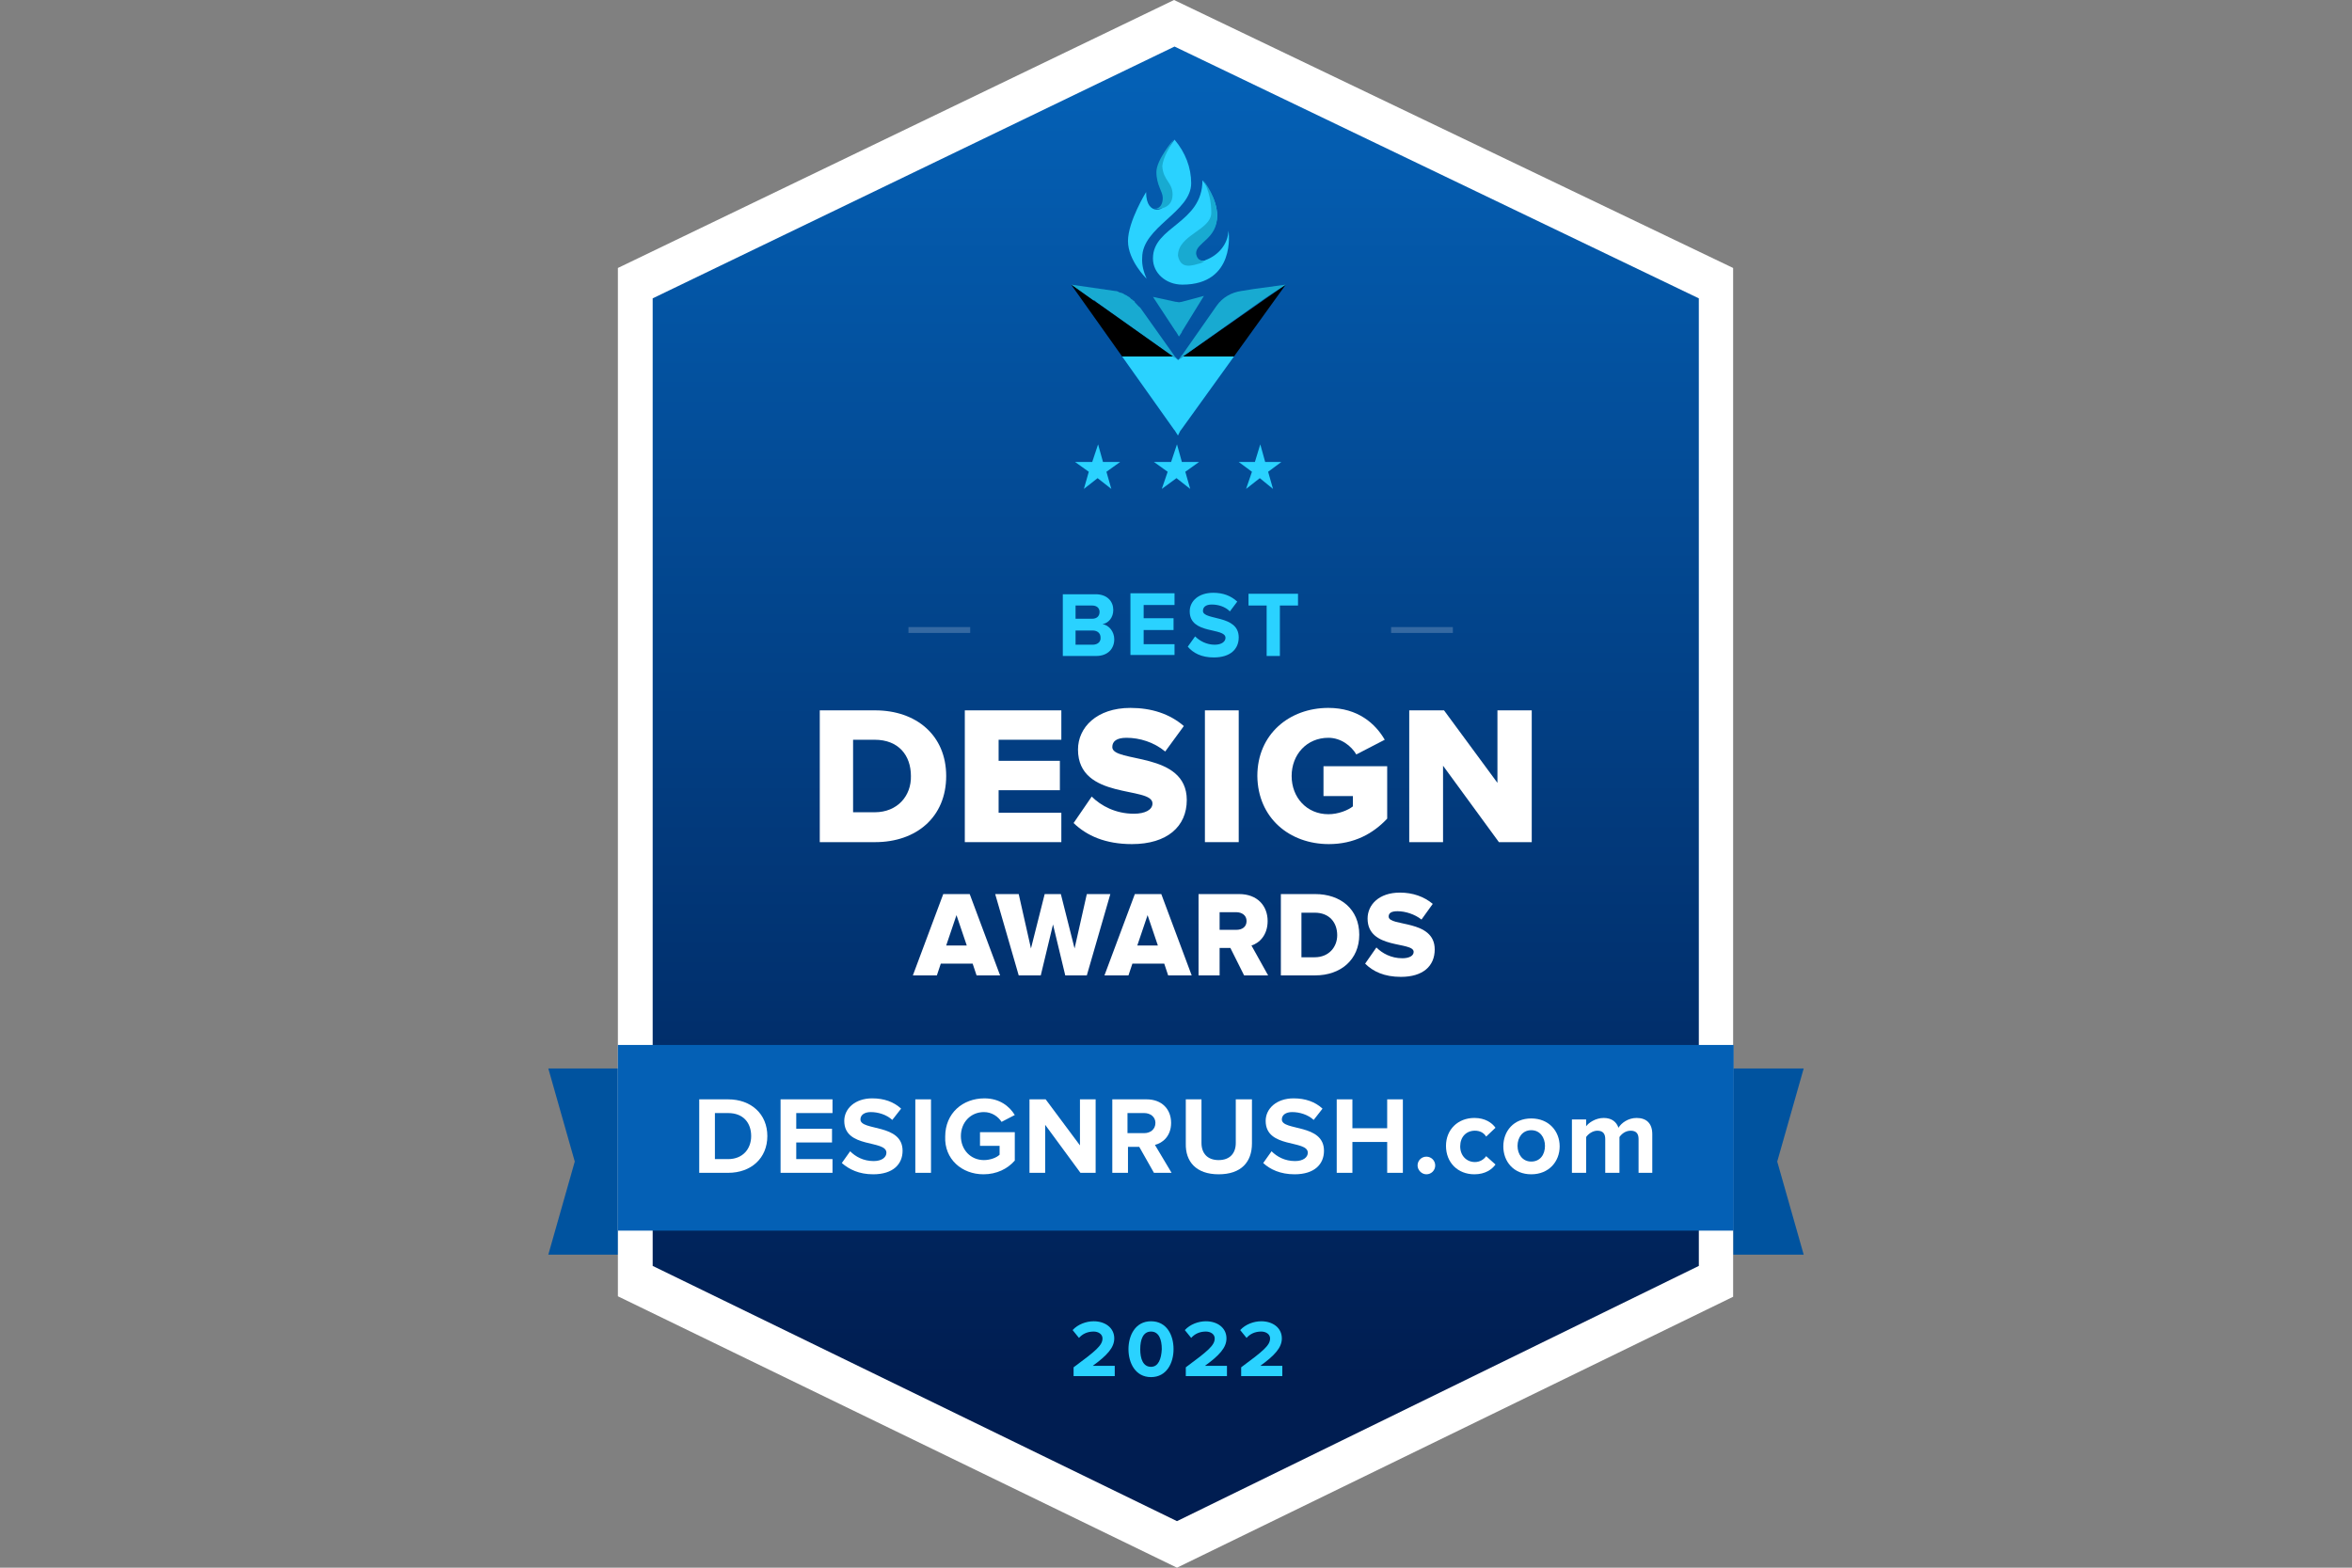 <?xml version="1.0" encoding="utf-8"?>
<!-- Generator: Adobe Illustrator 26.5.0, SVG Export Plug-In . SVG Version: 6.00 Build 0)  -->
<svg version="1.1" id="Layer_1" xmlns="http://www.w3.org/2000/svg" xmlns:xlink="http://www.w3.org/1999/xlink" x="0px" y="0px"
	 viewBox="0 0 480 320" style="enable-background:new 0 0 480 320;" xml:space="preserve">
<rect x="0" y="0" width="480" height="320" fill="#808080" stroke="none"/>
<style type="text/css">
	.st0{fill:#00539F;}
	.st1{fill:#FFFFFF;}
	.st2{fill:url(#SVGID_1_);}
	.st3{fill:#2AD2FF;}
	.st4{fill:#18AAD1;}
	.st5{fill:url(#SVGID_00000047779531360901981030000006397013481815011234_);}
	.st6{fill:#0460B5;}
	.st7{opacity:0.2;fill-rule:evenodd;clip-rule:evenodd;fill:#FFFFFF;enable-background:new    ;}
</style>
<g>
	<path class="st0" d="M126.4,218.1h-14.5l5.4,19l-5.4,19h14.4l0.1-20.7V218.1z"/>
	<path class="st0" d="M353.7,218.1h14.4l-5.4,19l5.4,19h-14.4v-20.7L353.7,218.1z"/>
	<g>
		<path class="st1" d="M126.1,54.7L239.6,0l114.1,54.7v210L240.2,320l-114.1-55.4V54.7z"/>
	</g>
	
		<linearGradient id="SVGID_1_" gradientUnits="userSpaceOnUse" x1="239.841" y1="303.258" x2="239.841" y2="38.799" gradientTransform="matrix(1 0 0 -1 0.138 320.055)">
		<stop  offset="0" style="stop-color:#0460B5"/>
		<stop  offset="1" style="stop-color:#001D51"/>
	</linearGradient>
	<path class="st2" d="M133.2,60.9L239.7,9.5l107,51.4v197.5l-106.5,52.1l-107-52.1V60.9z"/>
	<path class="st3" d="M238.3,96.3l-2.8-2h3.5l1.2-3.6l1,3.6h3.5l-2.8,2l1,3.5l-2.8-2.2l-3,2.2L238.3,96.3z"/>
	<path class="st3" d="M255.5,96.3l-2.7-2h3.3l1.1-3.6l1,3.6h3.3l-2.7,2l1,3.5l-2.7-2.2l-2.8,2.2L255.5,96.3z"/>
	<path class="st3" d="M222.2,96.3l-2.8-2h3.5l1.2-3.6l1,3.6h3.5l-2.8,2l1,3.5l-2.8-2.2l-2.8,2.2L222.2,96.3z"/>
	<path class="st4" d="M240.5,73.5C240.4,73.5,240.4,73.3,240.5,73.5l-0.7-0.4l-0.1-0.1l-15.8-11.2c0,0-0.1,0-0.1-0.1l-0.3-0.3
		l-0.1-0.1h-0.3l-4.5-3.2l9,1.3c0.4,0,0.5,0.1,0.9,0.3c0.1,0,0.4,0.1,0.4,0.1c0.4,0.1,0.5,0.3,0.8,0.4c0.3,0.1,0.4,0.3,0.7,0.4
		c0.1,0.1,0.4,0.3,0.4,0.4c0.1,0.1,0.3,0.1,0.4,0.3c0.3,0.1,0.4,0.3,0.4,0.4c0.4,0.4,0.7,0.8,1.1,1.1l7.1,10l0.1,0.1L240.5,73.5z"/>
	
		<linearGradient id="SVGID_00000099633693231439718400000002534011276358284946_" gradientUnits="userSpaceOnUse" x1="240.358" y1="231.075" x2="240.358" y2="247.378" gradientTransform="matrix(1 0 0 -1 0.138 320.055)">
		<stop  offset="1" style="stop-color:#2AD2FF"/>
		<stop  offset="1" style="stop-color:#000000"/>
	</linearGradient>
	<path style="fill:url(#SVGID_00000099633693231439718400000002534011276358284946_);" d="M240.4,88.9l-0.7-1.1l-0.1-0.1l-21-29.6
		l4.5,3.2l0.8,0.5L239.7,73h0.1l0.5,0.4c0,0,0.1,0,0.1,0.1l0.7-0.5l21.3-14.9L241,87.8l-0.1,0.1L240.4,88.9z"/>
	<path class="st4" d="M240.6,68.7l-0.6-1l-0.1-0.1l-4.6-7l4.6,1h0.1l0.6,0.1l0.6-0.1l4.5-1.2l-4.5,7.3v0.1L240.6,68.7z"/>
	<path class="st4" d="M262.4,58.1l-6.6,0.9l-2.5,0.4c-2,0.3-3.8,1.3-5,3l-7,10l-0.1,0.1l-0.7,0.9l0.8-0.8l0.1-0.1l-0.9,0.9
		l17.8-12.6L262.4,58.1z"/>
	<path class="st3" d="M243.1,37.4c0,5.9-10,8.9-10,15.2c-0.1,1.5,0.3,2.9,0.9,4.3c0,0-3.8-3.7-3.8-7.7s3.7-10,3.7-10
		c0,2.7,1.1,3.5,2.1,3.6h0.1c1.2,0,1.8-0.9,1.8-2.3c0-1.3-1.4-2.7-1.4-5.3c0-2.5,3.2-6.7,3.2-6.7C241.9,31.1,243.1,34.2,243.1,37.4z
		"/>
	<path class="st3" d="M241.3,58.1c-3.4,0-6-2.4-6-5.3v-0.1c0-6.5,10.1-7.1,10.1-15.9c0.3,0.4,3,3.7,3,7.2c0,4.4-4.7,5.6-4.7,7.7
		c0,0.9,0.4,1.5,1.9,1.5c0.1,0,0.3,0,0.4-0.1c2.7-1,4.6-3.3,4.7-6C250.8,47.3,252.2,58.1,241.3,58.1z"/>
	<path class="st4" d="M245.8,53.3c0.2-0.1-0.4,0.3-0.7,0.4c-1.8,0.5-4.1,1.4-4.7-1.5c0-4.3,6.8-5.2,6.8-8.8c0-2.3-0.5-4.5-1.6-6.6
		c0.2,0.4,2.8,3.5,2.8,7.3c0,4.7-4.3,5.4-4.3,7.6C244.2,52.6,244.7,53.3,245.8,53.3z"/>
	<path class="st4" d="M239.3,39.7c0,3.3-3.6,3-3.9,2.9h0.3c1,0,1.6-0.9,1.6-2.2c0-1.3-1.3-2.6-1.3-5.3c0-2.5,3.5-6.6,3.5-6.6
		c-0.9,1.7-2.1,3.6-2.3,5.4C237.4,36.9,239.3,37.2,239.3,39.7z"/>
	<path class="st1" d="M178.6,171.9c8.4,0,14.5-5.1,14.5-13.5c0-8.3-6.1-13.4-14.5-13.4h-11.3v26.9H178.6z M178.5,165.8h-4.4V151h4.4
		c4.9,0,7.4,3.2,7.4,7.4C186,162.4,183.2,165.8,178.5,165.8z"/>
	<path class="st1" d="M216.6,171.9v-6h-12.8v-4.6h12.5v-6h-12.5V151h12.8v-6h-19.7v26.9H216.6z"/>
	<path class="st1" d="M231,172.3c7.2,0,11.2-3.6,11.2-9c0-10-15.2-7.5-15.2-10.8c0-1.2,0.9-1.9,2.9-1.9c2.7,0,5.6,0.9,7.9,2.8
		l3.8-5.2c-2.9-2.5-6.6-3.7-10.9-3.7c-6.9,0-10.7,4-10.7,8.5c0,10.4,15.2,7.4,15.2,11c0,1.3-1.5,2.1-3.8,2.1c-3.7,0-6.7-1.6-8.6-3.5
		l-3.7,5.4C221.8,170.6,225.6,172.3,231,172.3z"/>
	<path class="st1" d="M252.8,171.9V145h-6.9v26.9H252.8z"/>
	<path class="st1" d="M271.2,172.3c5.1,0,9-2.1,11.9-5.2v-10.7h-13v6.1h6v2.1c-1,0.8-3,1.6-5,1.6c-4.4,0-7.5-3.4-7.5-7.8
		c0-4.4,3.1-7.8,7.5-7.8c2.6,0,4.7,1.7,5.7,3.4l5.8-3c-1.9-3.3-5.5-6.5-11.5-6.5c-8,0-14.5,5.4-14.5,13.9
		C256.7,167,263.2,172.3,271.2,172.3z"/>
	<path class="st1" d="M312.6,171.9V145h-7v14.8L294.7,145h-7.1v26.9h6.9v-15.6l11.4,15.6H312.6z"/>
	<path class="st1" d="M204.1,199.1l-6.2-16.6h-5.4l-6.2,16.6h4.9l0.8-2.4h6.5l0.8,2.4H204.1z M197.3,193h-4.2l2.1-6.2L197.3,193z"/>
	<path class="st1" d="M221.8,199.1l4.8-16.6h-4.8l-2.5,11.1l-2.8-11.1h-3.3l-2.8,11.1l-2.5-11.1h-4.8l4.8,16.6h4.5l2.5-10.4
		l2.5,10.4H221.8z"/>
	<path class="st1" d="M243.2,199.1l-6.2-16.6h-5.4l-6.2,16.6h4.9l0.8-2.4h6.5l0.8,2.4H243.2z M236.3,193h-4.2l2.1-6.2L236.3,193z"/>
	<path class="st1" d="M258.8,199.1l-3.4-6.1c1.6-0.5,3.3-2.1,3.3-5c0-3.1-2.1-5.5-5.8-5.5h-8.3v16.6h4.3v-5.6h2.2l2.8,5.6H258.8z
		 M252.3,189.8h-3.4v-3.6h3.4c1.1,0,2.1,0.6,2.1,1.8C254.4,189.2,253.5,189.8,252.3,189.8z"/>
	<path class="st1" d="M268.4,199.1c5.2,0,9-3.2,9-8.3c0-5.2-3.8-8.3-9-8.3h-7v16.6H268.4z M268.3,195.4h-2.7v-9.1h2.7
		c3,0,4.6,2,4.6,4.6C272.9,193.3,271.2,195.4,268.3,195.4z"/>
	<path class="st1" d="M285.9,199.4c4.5,0,6.9-2.2,6.9-5.6c0-6.2-9.4-4.6-9.4-6.7c0-0.7,0.5-1.1,1.8-1.1c1.6,0,3.5,0.6,4.9,1.7
		l2.3-3.2c-1.8-1.5-4.1-2.3-6.7-2.3c-4.3,0-6.6,2.5-6.6,5.3c0,6.4,9.4,4.6,9.4,6.8c0,0.8-0.9,1.3-2.3,1.3c-2.3,0-4.1-1-5.3-2.2
		l-2.3,3.3C280.2,198.3,282.5,199.4,285.9,199.4z"/>
	<path class="st3" d="M227.5,280.9v-2.1H223c2.9-2.1,4.4-3.7,4.4-5.6c0-2.2-1.9-3.5-4.2-3.5c-1.5,0-3.2,0.6-4.3,1.8l1.3,1.6
		c0.7-0.8,1.7-1.3,3-1.3c0.9,0,1.8,0.5,1.8,1.4c0,1.4-1.3,2.5-5.9,5.9v1.8H227.5z"/>
	<path class="st3" d="M234.9,281.1c3.2,0,4.6-2.9,4.6-5.7c0-2.9-1.4-5.7-4.6-5.7c-3.2,0-4.6,2.9-4.6,5.7
		C230.3,278.2,231.7,281.1,234.9,281.1z M234.9,279c-1.6,0-2.2-1.6-2.2-3.6c0-2,0.6-3.6,2.2-3.6c1.6,0,2.2,1.6,2.2,3.6
		C237,277.4,236.4,279,234.9,279z"/>
	<path class="st3" d="M250.4,280.9v-2.1h-4.5c2.9-2.1,4.4-3.7,4.4-5.6c0-2.2-1.9-3.5-4.2-3.5c-1.5,0-3.2,0.6-4.3,1.8l1.3,1.6
		c0.7-0.8,1.7-1.3,3-1.3c0.9,0,1.8,0.5,1.8,1.4c0,1.4-1.3,2.5-5.9,5.9v1.8H250.4z"/>
	<path class="st3" d="M261.7,280.9v-2.1h-4.5c2.9-2.1,4.4-3.7,4.4-5.6c0-2.2-1.9-3.5-4.2-3.5c-1.5,0-3.2,0.6-4.3,1.8l1.3,1.6
		c0.7-0.8,1.7-1.3,3-1.3c0.9,0,1.8,0.5,1.8,1.4c0,1.4-1.3,2.5-5.9,5.9v1.8H261.7z"/>
	<path class="st6" d="M353.8,213.3H126.1v37.9h227.7V213.3z"/>
	<path class="st1" d="M148.6,239.4c4.7,0,8-3,8-7.5s-3.3-7.5-8-7.5h-5.9v15H148.6z M148.6,236.6h-2.7v-9.4h2.7c3.1,0,4.7,2,4.7,4.7
		C153.3,234.5,151.6,236.6,148.6,236.6z"/>
	<path class="st1" d="M169.9,239.4v-2.8h-7.4v-3.4h7.3v-2.8h-7.3v-3.2h7.4v-2.8h-10.6v15H169.9z"/>
	<path class="st1" d="M178.2,239.7c4.1,0,6-2.1,6-4.8c0-5.6-8.6-4-8.6-6.4c0-0.9,0.8-1.5,2.1-1.5c1.5,0,3.2,0.5,4.4,1.6l1.8-2.3
		c-1.5-1.4-3.5-2.1-5.9-2.1c-3.5,0-5.7,2.1-5.7,4.6c0,5.7,8.6,3.8,8.6,6.5c0,0.9-0.9,1.7-2.6,1.7c-2.1,0-3.7-0.9-4.8-2l-1.7,2.4
		C173.3,238.7,175.3,239.7,178.2,239.7z"/>
	<path class="st1" d="M190,239.4v-15h-3.2v15H190z"/>
	<path class="st1" d="M200.7,239.7c2.7,0,4.9-1.1,6.4-2.8v-5.8H200v2.8h4v1.8c-0.6,0.6-1.9,1.1-3.2,1.1c-2.7,0-4.7-2.1-4.7-4.9
		c0-2.8,2-4.9,4.7-4.9c1.6,0,2.9,0.9,3.6,2l2.7-1.4c-1.1-1.8-3.1-3.4-6.2-3.4c-4.4,0-8,3-8,7.8C192.7,236.6,196.3,239.7,200.7,239.7
		z"/>
	<path class="st1" d="M223.6,239.4v-15h-3.2v9.4l-7-9.4h-3.3v15h3.2v-9.8l7.2,9.8H223.6z"/>
	<path class="st1" d="M239.1,239.4l-3.4-5.7c1.6-0.4,3.3-1.8,3.3-4.5c0-2.8-1.9-4.8-5-4.8h-7v15h3.2v-5.3h2.3l3,5.3H239.1z
		 M233.5,231.3h-3.4v-4.1h3.4c1.3,0,2.3,0.8,2.3,2C235.8,230.5,234.8,231.3,233.5,231.3z"/>
	<path class="st1" d="M248.7,239.7c4.6,0,6.8-2.5,6.8-6.3v-9h-3.3v8.9c0,2.1-1.2,3.5-3.5,3.5c-2.3,0-3.5-1.4-3.5-3.5v-8.9h-3.2v9
		C241.9,237.1,244.1,239.7,248.7,239.7z"/>
	<path class="st1" d="M264.2,239.7c4.1,0,6-2.1,6-4.8c0-5.6-8.6-4-8.6-6.4c0-0.9,0.8-1.5,2.1-1.5c1.5,0,3.2,0.5,4.4,1.6l1.8-2.3
		c-1.5-1.4-3.5-2.1-5.9-2.1c-3.5,0-5.7,2.1-5.7,4.6c0,5.7,8.6,3.8,8.6,6.5c0,0.9-0.9,1.7-2.6,1.7c-2.1,0-3.7-0.9-4.8-2l-1.7,2.4
		C259.2,238.7,261.3,239.7,264.2,239.7z"/>
	<path class="st1" d="M286.3,239.4v-15h-3.2v5.9H276v-5.9h-3.2v15h3.2v-6.3h7.1v6.3H286.3z"/>
	<path class="st1" d="M291.1,239.7c1,0,1.8-0.8,1.8-1.8c0-1-0.8-1.8-1.8-1.8c-1,0-1.8,0.8-1.8,1.8
		C289.3,238.8,290.1,239.7,291.1,239.7z"/>
	<path class="st1" d="M300.9,239.7c2.2,0,3.6-1,4.3-2l-1.9-1.7c-0.5,0.7-1.3,1.2-2.3,1.2c-1.7,0-3-1.3-3-3.2c0-1.9,1.2-3.2,3-3.2
		c1,0,1.8,0.4,2.3,1.2l1.9-1.8c-0.7-1-2.1-2-4.3-2c-3.4,0-5.8,2.4-5.8,5.7C295.1,237.3,297.5,239.7,300.9,239.7z"/>
	<path class="st1" d="M312.5,239.7c3.6,0,5.8-2.6,5.8-5.7c0-3.1-2.2-5.7-5.8-5.7c-3.6,0-5.7,2.6-5.7,5.7
		C306.8,237.1,308.9,239.7,312.5,239.7z M312.5,237.1c-1.8,0-2.8-1.5-2.8-3.2c0-1.7,1-3.2,2.8-3.2c1.8,0,2.8,1.5,2.8,3.2
		C315.3,235.7,314.3,237.1,312.5,237.1z"/>
	<path class="st1" d="M337.2,239.4v-7.9c0-2.2-1.2-3.3-3.2-3.3c-1.7,0-3.1,1-3.7,2c-0.4-1.2-1.4-2-3-2c-1.7,0-3.1,1-3.6,1.7v-1.4
		h-2.9v10.9h2.9v-7.3c0.4-0.6,1.3-1.3,2.3-1.3c1.2,0,1.6,0.7,1.6,1.7v6.9h2.9v-7.3c0.4-0.6,1.2-1.3,2.3-1.3c1.2,0,1.6,0.7,1.6,1.7
		v6.9H337.2z"/>
	<path class="st7" d="M198,129.2h-12.6V128H198V129.2z"/>
	<path class="st7" d="M296.5,129.2h-12.6V128h12.6V129.2z"/>
	<path class="st3" d="M223.7,133.9c2.4,0,3.7-1.5,3.7-3.4c0-1.6-1.1-2.9-2.4-3.1c1.2-0.2,2.2-1.3,2.2-2.9c0-1.7-1.2-3.2-3.6-3.2
		h-6.7v12.6H223.7z M222.9,126.3h-3.4v-2.7h3.4c0.9,0,1.5,0.5,1.5,1.3C224.4,125.8,223.8,126.3,222.9,126.3z M223,131.6h-3.5v-2.9
		h3.5c1,0,1.6,0.6,1.6,1.4C224.7,131,224,131.6,223,131.6z"/>
	<path class="st3" d="M239.7,133.9v-2.4h-6.3v-2.9h6.1v-2.4h-6.1v-2.7h6.3v-2.4h-9v12.6H239.7z"/>
	<path class="st3" d="M247.7,134.2c3.4,0,5.1-1.7,5.1-4.1c0-4.7-7.3-3.4-7.3-5.4c0-0.8,0.6-1.3,1.8-1.3c1.3,0,2.7,0.4,3.7,1.4l1.5-2
		c-1.3-1.2-2.9-1.8-4.9-1.8c-3,0-4.8,1.7-4.8,3.8c0,4.8,7.3,3.2,7.3,5.4c0,0.7-0.7,1.4-2.2,1.4c-1.7,0-3.1-0.8-4-1.7l-1.5,2.1
		C243.5,133.3,245.2,134.2,247.7,134.2z"/>
	<path class="st3" d="M261.2,133.9v-10.3h3.7v-2.4h-10.1v2.4h3.7v10.3H261.2z"/>
</g>
</svg>
